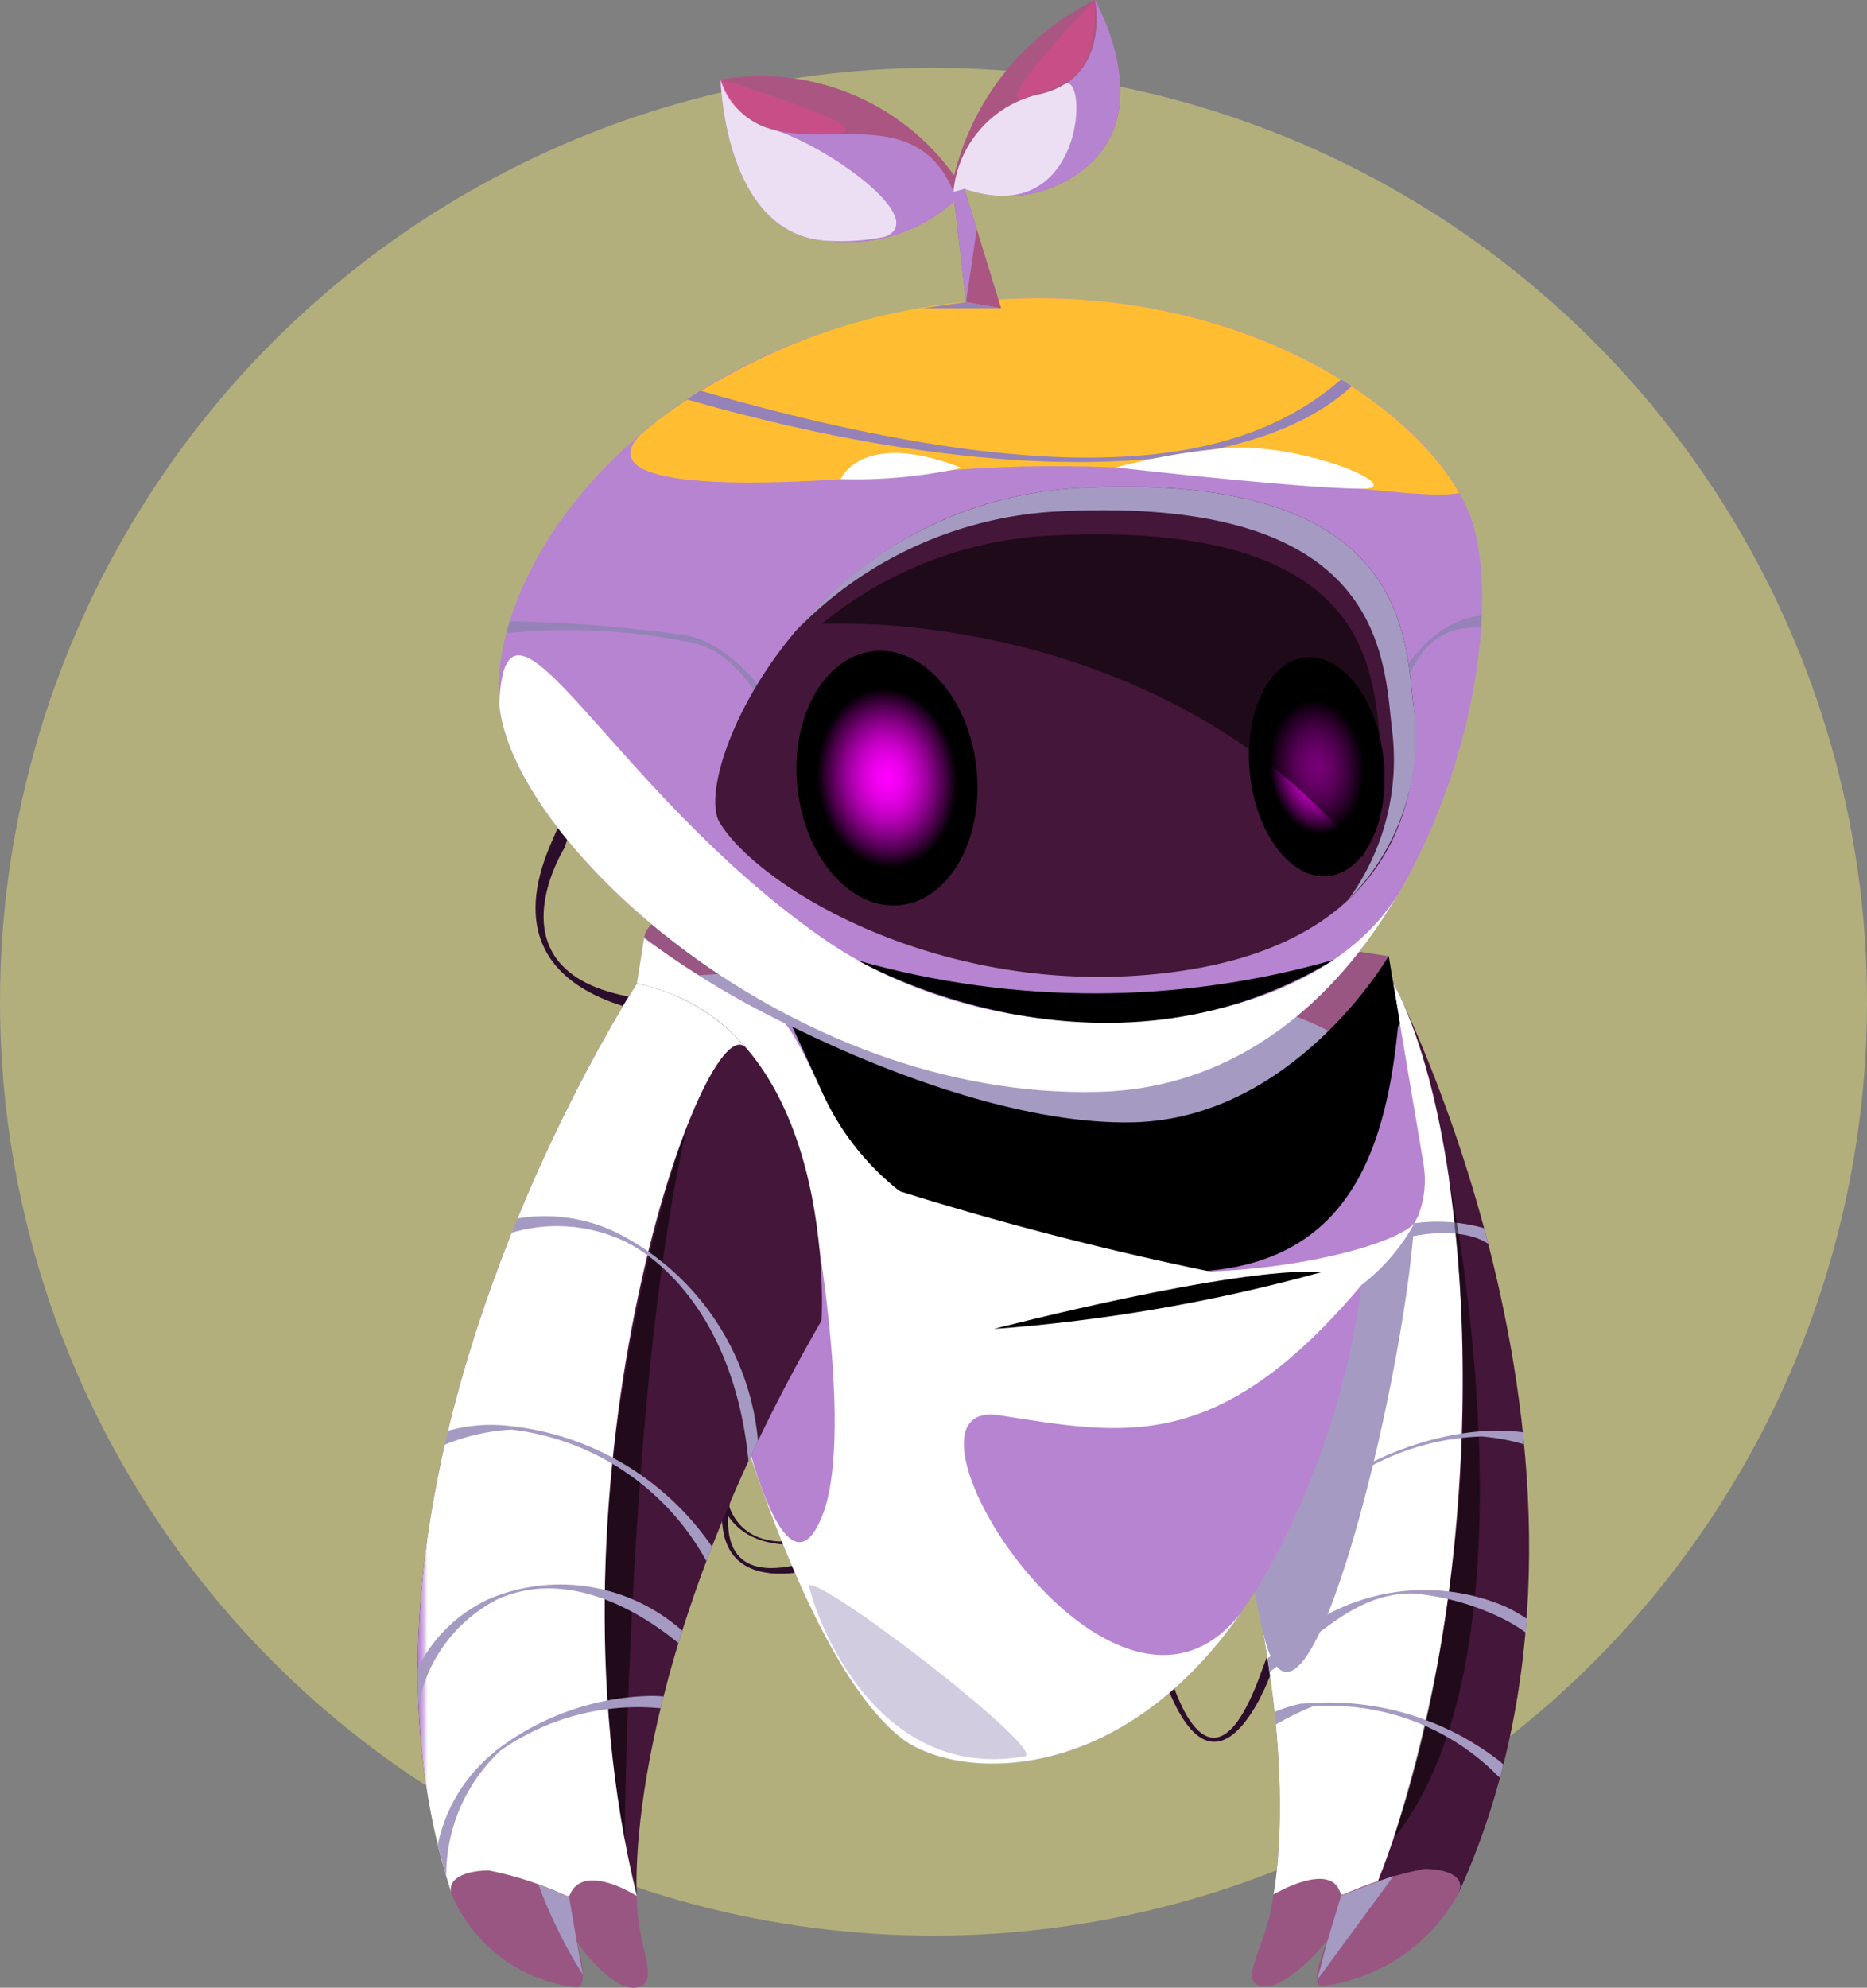 <svg xmlns="http://www.w3.org/2000/svg" xmlns:xlink="http://www.w3.org/1999/xlink" width="55" height="58.533" viewBox="0 0 55 58.533">
  <rect x="0" y="0" width="55" height="58.533" fill="#808080" stroke="none"/>
  <defs>
    <clipPath id="clip-path">
      <rect id="Rectangle_20571" data-name="Rectangle 20571" width="32.741" height="58.533" fill="none"/>
    </clipPath>
    <clipPath id="clip-path-3">
      <rect id="Rectangle_20510" data-name="Rectangle 20510" width="8.828" height="26.974" fill="none"/>
    </clipPath>
    <clipPath id="clip-path-4">
      <path id="Path_130787" data-name="Path 130787" d="M76.106,109.846s.582-8.675,6.7-9.956a4.775,4.775,0,0,1,.289.532c2.553,5.524,2.6,18.205-.813,26.442H79.361s1.358-6.668-3.255-17.018" transform="translate(-76.106 -99.89)" fill="none"/>
    </clipPath>
    <linearGradient id="linear-gradient" x1="-2.289" y1="1.102" x2="-2.259" y2="1.102" gradientUnits="objectBoundingBox">
      <stop offset="0" stop-color="#b683d1"/>
      <stop offset="0.153" stop-color="#b988d2"/>
      <stop offset="0.341" stop-color="#c197d8"/>
      <stop offset="0.546" stop-color="#d0b0e1"/>
      <stop offset="0.765" stop-color="#e5d2ee"/>
      <stop offset="0.992" stop-color="#fff"/>
      <stop offset="1" stop-color="#fff"/>
    </linearGradient>
    <clipPath id="clip-path-5">
      <rect id="Rectangle_20511" data-name="Rectangle 20511" width="8.06" height="7.495" fill="none"/>
    </clipPath>
    <clipPath id="clip-path-6">
      <rect id="Rectangle_20512" data-name="Rectangle 20512" width="5.134" height="13.279" fill="none"/>
    </clipPath>
    <clipPath id="clip-path-7">
      <rect id="Rectangle_20514" data-name="Rectangle 20514" width="2.545" height="19.485" fill="none"/>
    </clipPath>
    <clipPath id="clip-path-8">
      <path id="Path_130791" data-name="Path 130791" d="M99.648,139.636a44.124,44.124,0,0,0,1.627-19.485s2.907,13.89-1.627,19.485" transform="translate(-99.648 -120.151)" fill="none"/>
    </clipPath>
    <linearGradient id="linear-gradient-2" x1="-6.34" y1="1.226" x2="-6.276" y2="1.226" gradientUnits="objectBoundingBox">
      <stop offset="0"/>
      <stop offset="0.018" stop-color="#070708"/>
      <stop offset="0.155" stop-color="#3f3a4a"/>
      <stop offset="0.279" stop-color="#6a637d"/>
      <stop offset="0.387" stop-color="#8a81a2"/>
      <stop offset="0.474" stop-color="#9d93b9"/>
      <stop offset="0.528" stop-color="#a59ac2"/>
      <stop offset="0.582" stop-color="#998fb4"/>
      <stop offset="0.68" stop-color="#7c7391"/>
      <stop offset="0.814" stop-color="#4b4659"/>
      <stop offset="0.976" stop-color="#0a090b"/>
      <stop offset="1"/>
    </linearGradient>
    <clipPath id="clip-path-9">
      <rect id="Rectangle_20515" data-name="Rectangle 20515" width="6.742" height="2.244" fill="none"/>
    </clipPath>
    <clipPath id="clip-path-10">
      <rect id="Rectangle_20516" data-name="Rectangle 20516" width="8.042" height="4.796" fill="none"/>
    </clipPath>
    <clipPath id="clip-path-11">
      <rect id="Rectangle_20517" data-name="Rectangle 20517" width="7.635" height="2.438" fill="none"/>
    </clipPath>
    <clipPath id="clip-path-12">
      <rect id="Rectangle_20518" data-name="Rectangle 20518" width="20.055" height="5.966" fill="none"/>
    </clipPath>
    <clipPath id="clip-path-13">
      <path id="Path_130797" data-name="Path 130797" d="M22.7,30.485c-10.037.781-14.784,7.873-14.424,11.9S16.813,54.044,25.948,53.8,38.389,40.942,36.886,36.855c-1.046-2.846-6.012-6.429-12.707-6.428-.483,0-.976.019-1.476.058" transform="translate(-8.26 -30.427)" fill="none"/>
    </clipPath>
    <linearGradient id="linear-gradient-3" x1="0.048" y1="1.492" x2="0.056" y2="1.492" gradientUnits="objectBoundingBox">
      <stop offset="0" stop-color="#ffe9bd"/>
      <stop offset="0.008" stop-color="#ffe9bd"/>
      <stop offset="1" stop-color="#b684d1"/>
    </linearGradient>
    <clipPath id="clip-path-14">
      <path id="Path_130798" data-name="Path 130798" d="M19.368,102.573l2.524,2.614s2.665,11.4,6.13,14.109c1.683,1.317,7.141,1.617,10.863-5.049a23.715,23.715,0,0,0,2.7-8.294,5.884,5.884,0,0,0,1.668-2.028,2.865,2.865,0,0,0,.16-1.51l-1.032-6.136s-2.765,4.777-7.512,4.9S23.334,97.961,20.45,95.737Z" transform="translate(-19.368 -95.737)" fill="none"/>
    </clipPath>
    <linearGradient id="linear-gradient-4" x1="-0.006" y1="1.027" x2="0.002" y2="1.027" xlink:href="#linear-gradient-3"/>
    <clipPath id="clip-path-16">
      <rect id="Rectangle_20522" data-name="Rectangle 20522" width="21.353" height="12.98" fill="none"/>
    </clipPath>
    <clipPath id="clip-path-17">
      <rect id="Rectangle_20524" data-name="Rectangle 20524" width="24.422" height="5.784" fill="none"/>
    </clipPath>
    <clipPath id="clip-path-18">
      <path id="Path_130801" data-name="Path 130801" d="M30.72,35.533c-8.709.848-9.683-.112-8.7-1.094q.244-.206.5-.406c.066-.046.127-.1.188-.145a18.105,18.105,0,0,1,9.564-3.4c6.883-.536,12.215,2.767,13.858,5.681-1.6.333-8.649-1.291-15.411-.632" transform="translate(-21.709 -30.427)" fill="none"/>
    </clipPath>
    <linearGradient id="linear-gradient-5" x1="-0.311" y1="2.598" x2="-0.298" y2="2.598" gradientUnits="objectBoundingBox">
      <stop offset="0"/>
      <stop offset="0.055" stop-color="#080601"/>
      <stop offset="0.142" stop-color="#1f1706"/>
      <stop offset="0.25" stop-color="#45330d"/>
      <stop offset="0.376" stop-color="#795a17"/>
      <stop offset="0.514" stop-color="#bb8b24"/>
      <stop offset="0.641" stop-color="#ffbd32"/>
      <stop offset="1" stop-color="#ffbd32"/>
    </linearGradient>
    <clipPath id="clip-path-19">
      <rect id="Rectangle_20526" data-name="Rectangle 20526" width="17.902" height="9.308" fill="none"/>
    </clipPath>
    <clipPath id="clip-path-20">
      <path id="Path_130802" data-name="Path 130802" d="M49.031,106.9c-.991-.057-1.906-.156-2.74-.28-2.992-.564-5.81-2.008-7.156-5.007-.372-.828-.655-1.451-.873-1.917,3.151,1.554,7.02,2.89,10.055,2.813,4.748-.12,7.512-4.9,7.512-4.9l.334,1.989-.058.086c-.4,4.085-1.727,7.52-7.076,7.215" transform="translate(-38.263 -97.616)" fill="none"/>
    </clipPath>
    <linearGradient id="linear-gradient-6" x1="-0.617" y1="3.166" x2="-0.6" y2="3.166" gradientUnits="objectBoundingBox">
      <stop offset="0" stop-color="#ffbd32"/>
      <stop offset="0.038" stop-color="#eeb02e"/>
      <stop offset="0.194" stop-color="#b08222"/>
      <stop offset="0.348" stop-color="#7a5a18"/>
      <stop offset="0.497" stop-color="#4e3a0f"/>
      <stop offset="0.639" stop-color="#2c2008"/>
      <stop offset="0.774" stop-color="#130e03"/>
      <stop offset="0.898" stop-color="#050301"/>
      <stop offset="1"/>
    </linearGradient>
    <clipPath id="clip-path-21">
      <rect id="Rectangle_20527" data-name="Rectangle 20527" width="19.578" height="2.428" fill="none"/>
    </clipPath>
    <clipPath id="clip-path-22">
      <rect id="Rectangle_20528" data-name="Rectangle 20528" width="28.733" height="3.957" fill="none"/>
    </clipPath>
    <clipPath id="clip-path-23">
      <rect id="Rectangle_20529" data-name="Rectangle 20529" width="8.217" height="9.272" fill="none"/>
    </clipPath>
    <clipPath id="clip-path-24">
      <rect id="Rectangle_20530" data-name="Rectangle 20530" width="11.87" height="3.704" fill="none"/>
    </clipPath>
    <clipPath id="clip-path-25">
      <rect id="Rectangle_20531" data-name="Rectangle 20531" width="18.234" height="12.16" fill="none"/>
    </clipPath>
    <clipPath id="clip-path-26">
      <rect id="Rectangle_20533" data-name="Rectangle 20533" width="5.334" height="7.5" fill="none"/>
    </clipPath>
    <clipPath id="clip-path-27">
      <path id="Path_130811" data-name="Path 130811" d="M43.982,69.916c-.216-2.065-1.572-3.616-3.029-3.464s-2.462,1.95-2.246,4.015,1.572,3.616,3.028,3.464,2.462-1.95,2.247-4.016" transform="translate(-38.678 -66.442)" fill="none"/>
    </clipPath>
    <radialGradient id="radial-gradient" cx="0.5" cy="0.5" r="0.318" gradientUnits="objectBoundingBox">
      <stop offset="0" stop-color="#f0f"/>
      <stop offset="0.098" stop-color="#f900f9"/>
      <stop offset="0.222" stop-color="#e900e9"/>
      <stop offset="0.36" stop-color="#d000d0"/>
      <stop offset="0.508" stop-color="#ac00ac"/>
      <stop offset="0.663" stop-color="#7d007d"/>
      <stop offset="0.826" stop-color="#450045"/>
      <stop offset="0.99" stop-color="#040004"/>
      <stop offset="1"/>
    </radialGradient>
    <clipPath id="clip-path-28">
      <rect id="Rectangle_20535" data-name="Rectangle 20535" width="3.997" height="6.452" fill="none"/>
    </clipPath>
    <clipPath id="clip-path-29">
      <path id="Path_130812" data-name="Path 130812" d="M88.86,70.117c-.186-1.778-1.218-3.127-2.306-3.013s-1.819,1.647-1.633,3.425,1.218,3.127,2.306,3.013,1.819-1.647,1.633-3.425" transform="translate(-84.893 -67.097)" fill="none"/>
    </clipPath>
    <radialGradient id="radial-gradient-2" cx="0.5" cy="0.5" r="0.28" xlink:href="#radial-gradient"/>
    <clipPath id="clip-path-30">
      <rect id="Rectangle_20537" data-name="Rectangle 20537" width="16.482" height="9.527" fill="none"/>
    </clipPath>
    <clipPath id="clip-path-31">
      <path id="Path_130813" data-name="Path 130813" d="M41.288,57.166a11.549,11.549,0,0,1,6.89-2.6c9.24-.423,9.308,3.934,9.544,5.957a6.754,6.754,0,0,1-.51,3.541c-3.629-4.783-10.3-7.023-15.923-6.894" transform="translate(-41.288 -54.533)" fill="none"/>
    </clipPath>
    <linearGradient id="linear-gradient-7" x1="-0.579" y1="2.545" x2="-0.563" y2="2.545" gradientUnits="objectBoundingBox">
      <stop offset="0" stop-color="#ce6fd8"/>
      <stop offset="0.288" stop-color="#8b4a91"/>
      <stop offset="0.633" stop-color="#402243"/>
      <stop offset="0.879" stop-color="#110912"/>
      <stop offset="1"/>
    </linearGradient>
    <clipPath id="clip-path-32">
      <rect id="Rectangle_20539" data-name="Rectangle 20539" width="26.48" height="12.86" fill="none"/>
    </clipPath>
    <clipPath id="clip-path-33">
      <path id="Path_130814" data-name="Path 130814" d="M25.994,79.758C16.859,80,8.686,72.366,8.325,68.339c.189-4.447,3.185,2.455,9.508,6.881C23.436,79.143,32.2,78.2,34.8,73.939c-1.847,3.16-4.752,5.712-8.81,5.819" transform="translate(-8.325 -66.903)" fill="none"/>
    </clipPath>
    <linearGradient id="linear-gradient-8" x1="-0.019" y1="1.635" x2="-0.01" y2="1.635" gradientUnits="objectBoundingBox">
      <stop offset="0" stop-color="#b683d1"/>
      <stop offset="0.084" stop-color="#b683d1"/>
      <stop offset="0.224" stop-color="#b988d2"/>
      <stop offset="0.396" stop-color="#c197d8"/>
      <stop offset="0.584" stop-color="#d0b0e1"/>
      <stop offset="0.785" stop-color="#e5d2ee"/>
      <stop offset="0.992" stop-color="#fff"/>
      <stop offset="1" stop-color="#fff"/>
    </linearGradient>
    <clipPath id="clip-path-34">
      <rect id="Rectangle_20541" data-name="Rectangle 20541" width="23.889" height="24.316" fill="none"/>
    </clipPath>
    <clipPath id="clip-path-35">
      <path id="Path_130815" data-name="Path 130815" d="M28.022,119.3c-3.465-2.713-6.13-14.108-6.13-14.108l-2.524-2.615,1.082-6.836a26,26,0,0,0,4.132,2.509s.237.117,1.109,2.034c3.62,7.957,17.567,4.953,17.567,3.645a5.89,5.89,0,0,1-1.668,2.028c-4.236,5.026-6.987,4.417-10.676,3.842s3.281,10.714,7.106,5.832c-3.655,5.23-8.441,4.886-10,3.668" transform="translate(-19.368 -95.737)" fill="none"/>
    </clipPath>
    <linearGradient id="linear-gradient-9" x1="-0.042" y1="1.079" x2="-0.033" y2="1.079" xlink:href="#linear-gradient"/>
    <clipPath id="clip-path-36">
      <rect id="Rectangle_20543" data-name="Rectangle 20543" width="9.676" height="1.689" fill="none"/>
    </clipPath>
    <clipPath id="clip-path-37">
      <path id="Path_130816" data-name="Path 130816" d="M68.5,129.829a50.13,50.13,0,0,1-9.676,1.679s7.092-1.844,9.676-1.679" transform="translate(-58.823 -129.819)" fill="none"/>
    </clipPath>
    <linearGradient id="linear-gradient-10" x1="-3.544" y1="2.606" x2="-3.491" y2="2.606" xlink:href="#linear-gradient-6"/>
    <clipPath id="clip-path-38">
      <rect id="Rectangle_20545" data-name="Rectangle 20545" width="13.995" height="1.858" fill="none"/>
    </clipPath>
    <clipPath id="clip-path-39">
      <path id="Path_130820" data-name="Path 130820" d="M59.031,97.986a25.6,25.6,0,0,1-14,.027s7.156,4.137,14-.027" transform="translate(-45.036 -97.986)" fill="none"/>
    </clipPath>
    <linearGradient id="linear-gradient-11" x1="-0.928" y1="7.262" x2="-0.908" y2="7.262" xlink:href="#linear-gradient-6"/>
    <clipPath id="clip-path-40">
      <rect id="Rectangle_20547" data-name="Rectangle 20547" width="2.588" height="10.923" fill="none"/>
    </clipPath>
    <clipPath id="clip-path-41">
      <path id="Path_130821" data-name="Path 130821" d="M35.359,119.569c.048.2,1.51,7.58.468,10.164s-2.214-2.256-2.214-2.256Z" transform="translate(-33.613 -119.569)" fill="none"/>
    </clipPath>
    <linearGradient id="linear-gradient-12" x1="-2.978" y1="1.887" x2="-2.889" y2="1.887" gradientUnits="objectBoundingBox">
      <stop offset="0" stop-color="#fff"/>
      <stop offset="0.008" stop-color="#fff"/>
      <stop offset="0.141" stop-color="#e7d6ef"/>
      <stop offset="0.282" stop-color="#d1b2e2"/>
      <stop offset="0.415" stop-color="#c298d8"/>
      <stop offset="0.535" stop-color="#b988d3"/>
      <stop offset="0.628" stop-color="#b683d1"/>
      <stop offset="1" stop-color="#b683d1"/>
    </linearGradient>
    <clipPath id="clip-path-42">
      <rect id="Rectangle_20549" data-name="Rectangle 20549" width="2.438" height="20.983" fill="none"/>
    </clipPath>
    <clipPath id="clip-path-43">
      <path id="Path_130823" data-name="Path 130823" d="M21.5,114.961s-3.889,10.29-1.843,20.982c0,0,.112-13.664,1.843-20.982" transform="translate(-19.058 -114.961)" fill="none"/>
    </clipPath>
    <linearGradient id="linear-gradient-13" x1="-1.04" y1="1.209" x2="-0.966" y2="1.209" xlink:href="#linear-gradient-2"/>
    <clipPath id="clip-path-44">
      <rect id="Rectangle_20551" data-name="Rectangle 20551" width="9.696" height="26.87" fill="none"/>
    </clipPath>
    <clipPath id="clip-path-45">
      <path id="Path_130824" data-name="Path 130824" d="M6.455,100.407a5.687,5.687,0,0,1,3.24,1.928c-1.172-1.622-6.27,12.621-3.24,24.942H1.019c-4.087-12.32,5.436-26.869,5.436-26.869" transform="translate(0 -100.407)" fill="none"/>
    </clipPath>
    <linearGradient id="linear-gradient-14" x1="0.24" y1="1.1" x2="0.263" y2="1.1" xlink:href="#linear-gradient"/>
    <clipPath id="clip-path-46">
      <rect id="Rectangle_20552" data-name="Rectangle 20552" width="7.257" height="7.232" fill="none"/>
    </clipPath>
    <clipPath id="clip-path-47">
      <rect id="Rectangle_20553" data-name="Rectangle 20553" width="7.876" height="4.012" fill="none"/>
    </clipPath>
    <clipPath id="clip-path-48">
      <rect id="Rectangle_20554" data-name="Rectangle 20554" width="6.655" height="5.3" fill="none"/>
    </clipPath>
    <clipPath id="clip-path-49">
      <rect id="Rectangle_20555" data-name="Rectangle 20555" width="7.792" height="3.553" fill="none"/>
    </clipPath>
    <clipPath id="clip-path-50">
      <path id="Path_130830" data-name="Path 130830" d="M41.959,0a7.827,7.827,0,0,0-4.147,5.168,7,7,0,0,0-6.882-2.825s.09,4.6,3.155,4.748a4.681,4.681,0,0,0,3.731-1.169L38.16,8.9l1.035.178L38.113,5.559a3.622,3.622,0,0,0,3.846-.882C43.642,2.915,41.959,0,41.959,0Z" transform="translate(-30.931)" fill="none"/>
    </clipPath>
    <linearGradient id="linear-gradient-15" x1="-0.702" y1="6.452" x2="-0.679" y2="6.452" gradientUnits="objectBoundingBox">
      <stop offset="0" stop-color="#995682"/>
      <stop offset="0.18" stop-color="#995682"/>
      <stop offset="0.429" stop-color="#a55682"/>
      <stop offset="0.662" stop-color="#ab5682"/>
      <stop offset="1" stop-color="#ab5682"/>
    </linearGradient>
    <clipPath id="clip-path-52">
      <rect id="Rectangle_20559" data-name="Rectangle 20559" width="11.776" height="8.897" fill="none"/>
    </clipPath>
    <clipPath id="clip-path-53">
      <path id="Path_130831" data-name="Path 130831" d="M34.087,7.092c-3.065-.15-3.155-4.748-3.155-4.748,1.224,3.306,5.458-.12,6.861,3.306a3.25,3.25,0,0,1,2.446-2.855C42.463,2.374,41.96,0,41.96,0s1.683,2.915,0,4.678a3.622,3.622,0,0,1-3.846.882l.365,1.187L38.161,8.9l-.343-2.974a4.681,4.681,0,0,1-3.731,1.169" transform="translate(-30.932)" fill="none"/>
    </clipPath>
    <linearGradient id="linear-gradient-16" x1="-0.702" y1="6.582" x2="-0.679" y2="6.582" gradientUnits="objectBoundingBox">
      <stop offset="0" stop-color="#fff"/>
      <stop offset="0.18" stop-color="#fff"/>
      <stop offset="0.348" stop-color="#e5d2ee"/>
      <stop offset="0.51" stop-color="#d0b0e1"/>
      <stop offset="0.663" stop-color="#c197d8"/>
      <stop offset="0.802" stop-color="#b988d2"/>
      <stop offset="0.916" stop-color="#b683d1"/>
      <stop offset="1" stop-color="#b683d1"/>
    </linearGradient>
    <clipPath id="clip-path-54">
      <rect id="Rectangle_20561" data-name="Rectangle 20561" width="5.173" height="4.757" fill="none"/>
    </clipPath>
    <clipPath id="clip-path-55">
      <path id="Path_130832" data-name="Path 130832" d="M34.087,12.873c-3.065-.15-3.155-4.748-3.155-4.748a2.164,2.164,0,0,0,1.6,1.488c1.542.474,4.606,2.641,3.231,3.142a6.559,6.559,0,0,1-1.672.118" transform="translate(-30.932 -8.125)" fill="none"/>
    </clipPath>
    <linearGradient id="linear-gradient-17" x1="-1.439" y1="11.756" x2="-1.392" y2="11.756" xlink:href="#linear-gradient-8"/>
    <clipPath id="clip-path-56">
      <rect id="Rectangle_20563" data-name="Rectangle 20563" width="3.622" height="3.31" fill="none"/>
    </clipPath>
    <clipPath id="clip-path-57">
      <path id="Path_130833" data-name="Path 130833" d="M57.163,8.855A2.378,2.378,0,0,0,58,8.536c.631-.309.6,3.48-2.044,3.285l-.028,0c-.064-.005-.13-.015-.2-.025l-.106-.017a3.962,3.962,0,0,1-.586-.156l-.321.09a3.25,3.25,0,0,1,2.446-2.855" transform="translate(-54.717 -8.518)" fill="none"/>
    </clipPath>
    <linearGradient id="linear-gradient-18" x1="-4.033" y1="14.88" x2="-3.959" y2="14.88" xlink:href="#linear-gradient-8"/>
    <clipPath id="clip-path-58">
      <rect id="Rectangle_20564" data-name="Rectangle 20564" width="3.685" height="1.623" fill="none"/>
    </clipPath>
    <clipPath id="clip-path-59">
      <rect id="Rectangle_20565" data-name="Rectangle 20565" width="2.3" height="2.909" fill="none"/>
    </clipPath>
    <clipPath id="clip-path-60">
      <rect id="Rectangle_20566" data-name="Rectangle 20566" width="2.313" height="0.178" fill="none"/>
    </clipPath>
    <clipPath id="clip-path-61">
      <rect id="Rectangle_20567" data-name="Rectangle 20567" width="1.311" height="2.662" fill="none"/>
    </clipPath>
    <clipPath id="clip-path-62">
      <rect id="Rectangle_20568" data-name="Rectangle 20568" width="2.25" height="3.061" fill="none"/>
    </clipPath>
    <clipPath id="clip-path-63">
      <rect id="Rectangle_20569" data-name="Rectangle 20569" width="6.399" height="5.131" fill="none"/>
    </clipPath>
  </defs>
  <g id="Group_56444" data-name="Group 56444" transform="translate(-917 -18201)">
    <circle id="Ellipse_2408" data-name="Ellipse 2408" cx="27.5" cy="27.5" r="27.5" transform="translate(917 18203)" fill="#fff579" opacity="0.4"/>
    <g id="Group_56442" data-name="Group 56442" transform="translate(929.306 18201)">
      <g id="Group_56441" data-name="Group 56441" clip-path="url(#clip-path)">
        <g id="Group_56307" data-name="Group 56307">
          <g id="Group_56306" data-name="Group 56306" clip-path="url(#clip-path)">
            <path id="Path_130782" data-name="Path 130782" d="M16.875,85.807s-6.58-.03-4.4-5.124.411.1.411.1-2.848,4.523,3.7,4.529.286.495.286.495" transform="translate(-8.562 -55.817)" fill="#2c0d2b"/>
            <path id="Path_130783" data-name="Path 130783" d="M77.776,166.369s-1.569,4.255-3.1.084.138-.213.138-.213,1.142,4.3,2.694.047.266.082.266.082" transform="translate(-52.678 -116.993)" fill="#2c0d2b"/>
            <path id="Path_130784" data-name="Path 130784" d="M33.841,151.308s-3.039,1.05-3.662-1.234.221-.028.221-.028.134,2.175,3.151,1.12.29.142.29.142" transform="translate(-21.31 -106.058)" fill="#2c0d2b"/>
            <path id="Path_130785" data-name="Path 130785" d="M34.436,150.039s-3.978,1.543-3.283-2.193.26-.034.26-.034-1.167,3.534,2.789,1.983.233.245.233.245" transform="translate(-22.109 -104.012)" fill="#2c0d2b"/>
            <path id="Path_130786" data-name="Path 130786" d="M82.828,99.868s7.645,14.609,1.968,26.98H79.361s1.358-6.668-3.255-17.018c0,0,.583-8.7,6.722-9.962" transform="translate(-54.153 -71.061)" fill="#441639"/>
            <g id="Group_56282" data-name="Group 56282" transform="translate(21.953 28.813)" style="mix-blend-mode: multiply;isolation: isolate">
              <g id="Group_56281" data-name="Group 56281">
                <g id="Group_56280" data-name="Group 56280" clip-path="url(#clip-path-3)">
                  <g id="Group_56279" data-name="Group 56279" transform="translate(0 0)">
                    <g id="Group_56278" data-name="Group 56278" clip-path="url(#clip-path-4)">
                      <rect id="Rectangle_20509" data-name="Rectangle 20509" width="9.59" height="26.974" fill="url(#linear-gradient)"/>
                    </g>
                  </g>
                </g>
              </g>
            </g>
            <path id="Path_130788" data-name="Path 130788" d="M91.275,191.543a5.332,5.332,0,0,1-4.013,2.7c-.4-.045.173-1.349.173-1.349s-1.207,1.49-1.944,1.352.19-1.225.348-2.7c0,0,1.771-1.056,1.991.03a11.272,11.272,0,0,1,2.46-.785c.631,0,1.271.215.985.754" transform="translate(-60.632 -135.756)" fill="#995682"/>
            <g id="Group_56285" data-name="Group 56285" transform="translate(23.476 35.956)" style="mix-blend-mode: multiply;isolation: isolate">
              <g id="Group_56284" data-name="Group 56284">
                <g id="Group_56283" data-name="Group 56283" clip-path="url(#clip-path-5)">
                  <path id="Path_130789" data-name="Path 130789" d="M89.408,125.3c-.677-.442-2.28-.444-3.917.421-1.331.7-3.525,2.458-3.84,6.429-.083-.262-.172-.529-.263-.8a7.655,7.655,0,0,1,3.938-5.942,5.054,5.054,0,0,1,4-.546c.042.154.083.31.123.468-.013-.01-.027-.022-.04-.03" transform="translate(-81.388 -124.651)" fill="#a59ac2"/>
                </g>
              </g>
            </g>
            <g id="Group_56288" data-name="Group 56288" transform="translate(24.216 35.956)" style="mix-blend-mode: multiply;isolation: isolate">
              <g id="Group_56287" data-name="Group 56287">
                <g id="Group_56286" data-name="Group 56286" clip-path="url(#clip-path-6)">
                  <path id="Path_130790" data-name="Path 130790" d="M89.085,124.73c-.273,4.592-3.3,17.124-4.459,11.985s-.471-7.032-.471-7.032l3.227-5.032Z" transform="translate(-83.951 -124.651)" fill="#a59ac2"/>
                </g>
              </g>
            </g>
            <g id="Group_56293" data-name="Group 56293" transform="translate(28.743 34.658)" opacity="0.52" style="mix-blend-mode: color-dodge;isolation: isolate">
              <g id="Group_56292" data-name="Group 56292">
                <g id="Group_56291" data-name="Group 56291" clip-path="url(#clip-path-7)">
                  <g id="Group_56290" data-name="Group 56290" transform="translate(0 0)">
                    <g id="Group_56289" data-name="Group 56289" clip-path="url(#clip-path-8)">
                      <rect id="Rectangle_20513" data-name="Rectangle 20513" width="4.534" height="19.485" transform="translate(0)" fill="url(#linear-gradient-2)"/>
                    </g>
                  </g>
                </g>
              </g>
            </g>
            <g id="Group_56296" data-name="Group 56296" transform="translate(25.24 50.106)" style="mix-blend-mode: multiply;isolation: isolate">
              <g id="Group_56295" data-name="Group 56295">
                <g id="Group_56294" data-name="Group 56294" clip-path="url(#clip-path-9)">
                  <path id="Path_130792" data-name="Path 130792" d="M88.294,173.776a8.227,8.227,0,0,1,5.867,1.711c.029.025.054.052.082.077-.033.13-.065.259-.1.389a2.475,2.475,0,0,1-.21-.2,6.976,6.976,0,0,0-5.305-1.9,8.738,8.738,0,0,0-1.09.534c-.011-.122-.023-.245-.037-.37a4.456,4.456,0,0,1,.793-.249" transform="translate(-87.501 -173.709)" fill="#a59ac2"/>
                </g>
              </g>
            </g>
            <g id="Group_56299" data-name="Group 56299" transform="translate(24.549 42.126)" style="mix-blend-mode: multiply;isolation: isolate">
              <g id="Group_56298" data-name="Group 56298">
                <g id="Group_56297" data-name="Group 56297" clip-path="url(#clip-path-10)">
                  <path id="Path_130793" data-name="Path 130793" d="M91.933,146.216a7.433,7.433,0,0,0-6.4,4.025q-.156.305-.309.6c-.038-.177-.078-.355-.12-.536l.115-.222c1.084-2.122,4.094-3.892,6.852-4.031a5.816,5.816,0,0,1,1.039.04c.013.119.025.238.036.357a6.221,6.221,0,0,0-1.215-.23" transform="translate(-85.105 -146.042)" fill="#a59ac2"/>
                </g>
              </g>
            </g>
            <g id="Group_56302" data-name="Group 56302" transform="translate(25.03 46.8)" style="mix-blend-mode: multiply;isolation: isolate">
              <g id="Group_56301" data-name="Group 56301">
                <g id="Group_56300" data-name="Group 56300" clip-path="url(#clip-path-11)">
                  <path id="Path_130794" data-name="Path 130794" d="M93.637,163.078a7.441,7.441,0,0,0-2.59-.709c-1.338,0-2.263.753-3.508,1.759-.259.209-.492.394-.7.558-.019-.132-.04-.265-.061-.4.166-.13.346-.272.543-.432a6.059,6.059,0,0,1,6.472-1.094,5.043,5.043,0,0,1,.62.354c-.01.135-.02.27-.032.406a4.654,4.654,0,0,0-.74-.44" transform="translate(-86.774 -162.247)" fill="#a59ac2"/>
                </g>
              </g>
            </g>
            <path id="Path_130795" data-name="Path 130795" d="M23.118,92.855c.421-2.915,21.936.542,21.936.542l-.721,5.858L26,98.046Z" transform="translate(-16.45 -65.239)" fill="#995682"/>
            <g id="Group_56305" data-name="Group 56305" transform="translate(7.592 28.524)" style="mix-blend-mode: multiply;isolation: isolate">
              <g id="Group_56304" data-name="Group 56304">
                <g id="Group_56303" data-name="Group 56303" clip-path="url(#clip-path-12)">
                  <path id="Path_130796" data-name="Path 130796" d="M46.374,101.253c-4.279-3.425-20.055-2.124-20.055-2.124l3.318,4.13,14.614,1.594Z" transform="translate(-26.319 -98.886)" fill="#a59ac2"/>
                </g>
              </g>
            </g>
          </g>
        </g>
        <g id="Group_56309" data-name="Group 56309" transform="translate(2.383 8.777)">
          <g id="Group_56308" data-name="Group 56308" clip-path="url(#clip-path-13)">
            <rect id="Rectangle_20520" data-name="Rectangle 20520" width="38.245" height="38.245" transform="translate(-12.15 11.808) rotate(-45)" fill="url(#linear-gradient-3)"/>
          </g>
        </g>
        <g id="Group_56311" data-name="Group 56311" transform="translate(5.587 27.615)">
          <g id="Group_56310" data-name="Group 56310" clip-path="url(#clip-path-14)">
            <rect id="Rectangle_20521" data-name="Rectangle 20521" width="34.865" height="34.865" transform="translate(-12.588 12.588) rotate(-45)" fill="url(#linear-gradient-4)"/>
          </g>
        </g>
        <g id="Group_56403" data-name="Group 56403">
          <g id="Group_56402" data-name="Group 56402" clip-path="url(#clip-path)">
            <path id="Path_130799" data-name="Path 130799" d="M26.92,111.441c3.879,1.206,1.963-9.491-4.54-11.034Z" transform="translate(-15.924 -71.445)" fill="#995682"/>
            <g id="Group_56314" data-name="Group 56314" transform="translate(6.455 28.962)" style="mix-blend-mode: multiply;isolation: isolate">
              <g id="Group_56313" data-name="Group 56313">
                <g id="Group_56312" data-name="Group 56312" clip-path="url(#clip-path-16)">
                  <path id="Path_130800" data-name="Path 130800" d="M22.379,100.407s5.43.541,7.4,10.58a1.753,1.753,0,0,0,1.457,1.4,16.7,16.7,0,0,0,12.494-3.112,21.221,21.221,0,0,1-6.356,3.906c-3.125.992-11.419-1.965-11.419-1.965Z" transform="translate(-22.379 -100.407)" fill="#b69cd1"/>
                </g>
              </g>
            </g>
            <g id="Group_56319" data-name="Group 56319" transform="translate(6.262 8.777)" style="mix-blend-mode: screen;isolation: isolate">
              <g id="Group_56318" data-name="Group 56318">
                <g id="Group_56317" data-name="Group 56317" clip-path="url(#clip-path-17)">
                  <g id="Group_56316" data-name="Group 56316" transform="translate(0 0)">
                    <g id="Group_56315" data-name="Group 56315" clip-path="url(#clip-path-18)">
                      <rect id="Rectangle_20523" data-name="Rectangle 20523" width="22.375" height="22.375" transform="translate(-3.947 2.797) rotate(-45)" fill="url(#linear-gradient-5)"/>
                    </g>
                  </g>
                </g>
              </g>
            </g>
            <g id="Group_56324" data-name="Group 56324" transform="translate(11.037 28.157)" style="mix-blend-mode: screen;isolation: isolate">
              <g id="Group_56323" data-name="Group 56323">
                <g id="Group_56322" data-name="Group 56322" clip-path="url(#clip-path-19)">
                  <g id="Group_56321" data-name="Group 56321" transform="translate(0 0)">
                    <g id="Group_56320" data-name="Group 56320" clip-path="url(#clip-path-20)">
                      <rect id="Rectangle_20525" data-name="Rectangle 20525" width="17.902" height="9.594" transform="translate(0 0)" fill="url(#linear-gradient-6)"/>
                    </g>
                  </g>
                </g>
              </g>
            </g>
            <g id="Group_56327" data-name="Group 56327" transform="translate(7.935 11.178)" style="mix-blend-mode: multiply;isolation: isolate">
              <g id="Group_56326" data-name="Group 56326">
                <g id="Group_56325" data-name="Group 56325" clip-path="url(#clip-path-21)">
                  <path id="Path_130803" data-name="Path 130803" d="M27.9,39.081c-.134.084-.262.17-.391.256,9.039,2.59,16.521,2.439,19.578-.389-.1-.066-.2-.132-.311-.2-2.57,2.225-7.26,3.667-18.877.33" transform="translate(-27.509 -38.751)" fill="#9582b7"/>
                </g>
              </g>
            </g>
            <g id="Group_56330" data-name="Group 56330" transform="translate(2.611 18.13)" style="mix-blend-mode: multiply;isolation: isolate">
              <g id="Group_56329" data-name="Group 56329">
                <g id="Group_56328" data-name="Group 56328" clip-path="url(#clip-path-22)">
                  <path id="Path_130804" data-name="Path 130804" d="M35.169,65.024,17.481,66.44c-.267-.523-1.46-2.682-3.137-3.007a42.3,42.3,0,0,0-5.191-.413c-.036.118-.072.235-.1.351a17.954,17.954,0,0,1,5.492.285c1.693.329,2.661,3.02,2.673,3.046l.052.11,18.138-1.452.042-.1c.039-.092.369-2.206,2.316-2.047.008-.121.016-.241.02-.359-1.528.135-2.411,1.749-2.615,2.17" transform="translate(-9.051 -62.854)" fill="#9582b7"/>
                </g>
              </g>
            </g>
            <g id="Group_56333" data-name="Group 56333" transform="translate(9.715 42.627)" style="mix-blend-mode: multiply;isolation: isolate">
              <g id="Group_56332" data-name="Group 56332">
                <g id="Group_56331" data-name="Group 56331" clip-path="url(#clip-path-23)">
                  <path id="Path_130805" data-name="Path 130805" d="M38.418,148.407a19.7,19.7,0,0,0-4.737-.629c.04.12.081.241.122.362a11.274,11.274,0,0,1,4.711.433c1.316.488,2.809,5.544,3.031,8.478.116-.011.233-.026.352-.043-.461-2.166-1.841-7.992-3.479-8.6" transform="translate(-33.681 -147.778)" fill="#9582b7"/>
                </g>
              </g>
            </g>
            <g id="Group_56336" data-name="Group 56336" transform="translate(15.273 37.283)" style="mix-blend-mode: multiply;isolation: isolate">
              <g id="Group_56335" data-name="Group 56335">
                <g id="Group_56334" data-name="Group 56334" clip-path="url(#clip-path-24)">
                  <path id="Path_130806" data-name="Path 130806" d="M53.3,132.958c.116-.607.55-1.653.967-1.758,4.616-1.165,9.451-2.069,10.052-1.773a.976.976,0,0,1,.155,1.074c.115-.074.229-.15.344-.228a1.277,1.277,0,0,0-.413-.941c-.662-.515-9.942,1.646-10.475,1.836-.589.21-.86,1.077-.982,1.736.014,0,.027.007.041.01.1.015.2.029.31.044" transform="translate(-52.949 -129.254)" fill="#9582b7"/>
                </g>
              </g>
            </g>
            <path id="Path_130807" data-name="Path 130807" d="M30.511,59.577c-.855-1.411,2.554-9.465,10.7-9.856,9.426-.452,9.5,4.207,9.736,6.371s-.12,6.882-6.851,7.859-12.381-2.39-13.583-4.373" transform="translate(-21.619 -35.357)" fill="#441639"/>
            <path id="Path_130808" data-name="Path 130808" d="M45.056,76.7c1.623.038,1.33-3.673-.18-3.764s-1.758,3.719.18,3.764" transform="translate(-31.075 -51.894)" fill="#fff"/>
            <path id="Path_130809" data-name="Path 130809" d="M89.561,74.723c1.262.038,1.034-3.674-.14-3.764s-1.367,3.719.14,3.764" transform="translate(-62.961 -50.49)" fill="#fff"/>
            <g id="Group_56339" data-name="Group 56339" transform="translate(11.142 14.333)" style="mix-blend-mode: multiply;isolation: isolate">
              <g id="Group_56338" data-name="Group 56338">
                <g id="Group_56337" data-name="Group 56337" clip-path="url(#clip-path-25)">
                  <path id="Path_130810" data-name="Path 130810" d="M56.18,56.782c-.24-2.164-.31-6.823-9.736-6.37a11.545,11.545,0,0,0-7.816,3.519,11.625,11.625,0,0,1,8.448-4.21c9.426-.452,9.5,4.207,9.736,6.37A6.769,6.769,0,0,1,54.9,61.85a7.017,7.017,0,0,0,1.28-5.068" transform="translate(-38.628 -49.689)" fill="#a59ac2"/>
                </g>
              </g>
            </g>
            <g id="Group_56344" data-name="Group 56344" transform="translate(11.157 19.165)" style="mix-blend-mode: color-dodge;isolation: isolate">
              <g id="Group_56343" data-name="Group 56343">
                <g id="Group_56342" data-name="Group 56342" clip-path="url(#clip-path-26)">
                  <g id="Group_56341" data-name="Group 56341" transform="translate(0 0)">
                    <g id="Group_56340" data-name="Group 56340" clip-path="url(#clip-path-27)">
                      <rect id="Rectangle_20532" data-name="Rectangle 20532" width="6.486" height="8.335" transform="translate(-0.992 -0.058) rotate(-5.968)" fill="url(#radial-gradient)"/>
                    </g>
                  </g>
                </g>
              </g>
            </g>
            <g id="Group_56349" data-name="Group 56349" transform="translate(24.487 19.354)" style="mix-blend-mode: color-dodge;isolation: isolate">
              <g id="Group_56348" data-name="Group 56348">
                <g id="Group_56347" data-name="Group 56347" clip-path="url(#clip-path-28)">
                  <g id="Group_56346" data-name="Group 56346" transform="translate(0 0)">
                    <g id="Group_56345" data-name="Group 56345" clip-path="url(#clip-path-29)">
                      <rect id="Rectangle_20534" data-name="Rectangle 20534" width="4.981" height="7.078" transform="translate(-0.847 -0.035) rotate(-5.968)" fill="url(#radial-gradient-2)"/>
                    </g>
                  </g>
                </g>
              </g>
            </g>
            <g id="Group_56354" data-name="Group 56354" transform="translate(11.91 15.73)" opacity="0.54" style="mix-blend-mode: screen;isolation: isolate">
              <g id="Group_56353" data-name="Group 56353">
                <g id="Group_56352" data-name="Group 56352" clip-path="url(#clip-path-30)">
                  <g id="Group_56351" data-name="Group 56351" transform="translate(0 0)">
                    <g id="Group_56350" data-name="Group 56350" clip-path="url(#clip-path-31)">
                      <rect id="Rectangle_20536" data-name="Rectangle 20536" width="18.708" height="18.708" transform="translate(-4.96 4.566) rotate(-45)" fill="url(#linear-gradient-7)"/>
                    </g>
                  </g>
                </g>
              </g>
            </g>
            <g id="Group_56359" data-name="Group 56359" transform="translate(2.401 19.298)" style="mix-blend-mode: multiply;isolation: isolate">
              <g id="Group_56358" data-name="Group 56358">
                <g id="Group_56357" data-name="Group 56357" clip-path="url(#clip-path-32)">
                  <g id="Group_56356" data-name="Group 56356" transform="translate(0 0)">
                    <g id="Group_56355" data-name="Group 56355" clip-path="url(#clip-path-33)">
                      <rect id="Rectangle_20538" data-name="Rectangle 20538" width="30.113" height="30.113" transform="translate(-8.053 5.042) rotate(-45)" fill="url(#linear-gradient-8)"/>
                    </g>
                  </g>
                </g>
              </g>
            </g>
            <g id="Group_56364" data-name="Group 56364" transform="translate(5.587 27.615)" style="mix-blend-mode: multiply;isolation: isolate">
              <g id="Group_56363" data-name="Group 56363">
                <g id="Group_56362" data-name="Group 56362" clip-path="url(#clip-path-34)">
                  <g id="Group_56361" data-name="Group 56361" transform="translate(0 0)">
                    <g id="Group_56360" data-name="Group 56360" clip-path="url(#clip-path-35)">
                      <rect id="Rectangle_20540" data-name="Rectangle 20540" width="32.329" height="31.66" transform="translate(-8.85 21.474) rotate(-67.601)" fill="url(#linear-gradient-9)"/>
                    </g>
                  </g>
                </g>
              </g>
            </g>
            <g id="Group_56369" data-name="Group 56369" transform="translate(16.968 37.446)" style="mix-blend-mode: screen;isolation: isolate">
              <g id="Group_56368" data-name="Group 56368">
                <g id="Group_56367" data-name="Group 56367" clip-path="url(#clip-path-36)">
                  <g id="Group_56366" data-name="Group 56366" transform="translate(0 0)">
                    <g id="Group_56365" data-name="Group 56365" clip-path="url(#clip-path-37)">
                      <rect id="Rectangle_20542" data-name="Rectangle 20542" width="5.392" height="9.648" transform="translate(-0.65 1.421) rotate(-67.601)" fill="url(#linear-gradient-10)"/>
                    </g>
                  </g>
                </g>
              </g>
            </g>
            <path id="Path_130817" data-name="Path 130817" d="M78.559,46.9c1.469,0-1.966-1.486-4.3-1.165a18.869,18.869,0,0,0-2.938.537s5.433.623,7.235.628" transform="translate(-50.751 -32.508)" fill="#fff"/>
            <path id="Path_130818" data-name="Path 130818" d="M46.759,46.7a14.584,14.584,0,0,1-3.56.33s.608-1.481,3.56-.33" transform="translate(-30.738 -32.921)" fill="#fff"/>
            <path id="Path_130819" data-name="Path 130819" d="M58.3,123.952s-5.5.679-9.191-2.378a93.7,93.7,0,0,0,9.191,2.378" transform="translate(-34.946 -86.506)" fill="#fff"/>
            <g id="Group_56374" data-name="Group 56374" transform="translate(12.991 28.264)" style="mix-blend-mode: screen;isolation: isolate">
              <g id="Group_56373" data-name="Group 56373">
                <g id="Group_56372" data-name="Group 56372" clip-path="url(#clip-path-38)">
                  <g id="Group_56371" data-name="Group 56371" transform="translate(0 0)">
                    <g id="Group_56370" data-name="Group 56370" clip-path="url(#clip-path-39)">
                      <rect id="Rectangle_20544" data-name="Rectangle 20544" width="13.995" height="4.165" transform="translate(0 0)" fill="url(#linear-gradient-11)"/>
                    </g>
                  </g>
                </g>
              </g>
            </g>
            <g id="Group_56379" data-name="Group 56379" transform="translate(9.696 34.49)" style="mix-blend-mode: multiply;isolation: isolate">
              <g id="Group_56378" data-name="Group 56378">
                <g id="Group_56377" data-name="Group 56377" clip-path="url(#clip-path-40)">
                  <g id="Group_56376" data-name="Group 56376" transform="translate(0 0)">
                    <g id="Group_56375" data-name="Group 56375" clip-path="url(#clip-path-41)">
                      <rect id="Rectangle_20546" data-name="Rectangle 20546" width="3.256" height="12.748" transform="translate(0 0)" fill="url(#linear-gradient-12)"/>
                    </g>
                  </g>
                </g>
              </g>
            </g>
            <path id="Path_130822" data-name="Path 130822" d="M6.455,100.407s-9.523,14.549-5.436,26.869H6.455s-.5-6.641,5.442-16.948c0,0,.536-8.665-5.442-9.922" transform="translate(0 -71.445)" fill="#441639"/>
            <g id="Group_56384" data-name="Group 56384" transform="translate(5.497 33.16)" opacity="0.52" style="mix-blend-mode: color-dodge;isolation: isolate">
              <g id="Group_56383" data-name="Group 56383">
                <g id="Group_56382" data-name="Group 56382" clip-path="url(#clip-path-42)">
                  <g id="Group_56381" data-name="Group 56381" transform="translate(0 0)">
                    <g id="Group_56380" data-name="Group 56380" clip-path="url(#clip-path-43)">
                      <rect id="Rectangle_20548" data-name="Rectangle 20548" width="3.889" height="20.982" transform="translate(-1.451)" fill="url(#linear-gradient-13)"/>
                    </g>
                  </g>
                </g>
              </g>
            </g>
            <g id="Group_56389" data-name="Group 56389" transform="translate(0 28.962)" style="mix-blend-mode: multiply;isolation: isolate">
              <g id="Group_56388" data-name="Group 56388">
                <g id="Group_56387" data-name="Group 56387" clip-path="url(#clip-path-44)">
                  <g id="Group_56386" data-name="Group 56386" transform="translate(0 0)">
                    <g id="Group_56385" data-name="Group 56385" clip-path="url(#clip-path-45)">
                      <rect id="Rectangle_20550" data-name="Rectangle 20550" width="12.763" height="26.869" transform="translate(-3.068)" fill="url(#linear-gradient-14)"/>
                    </g>
                  </g>
                </g>
              </g>
            </g>
            <path id="Path_130825" data-name="Path 130825" d="M3.43,191.705a4.541,4.541,0,0,0,3.666,2.69c.406-.045,0-1.343,0-1.343s1.016,1.484,1.77,1.346-.033-1.22,0-2.692c0,0-1.635-1.052-2,.03a10.075,10.075,0,0,0-2.359-.781c-.631,0-1.3.214-1.082.751" transform="translate(-2.41 -135.873)" fill="#995682"/>
            <g id="Group_56392" data-name="Group 56392" transform="translate(2.768 35.798)" style="mix-blend-mode: multiply;isolation: isolate">
              <g id="Group_56391" data-name="Group 56391">
                <g id="Group_56390" data-name="Group 56390" clip-path="url(#clip-path-46)">
                  <path id="Path_130826" data-name="Path 130826" d="M13.023,124.906a4.679,4.679,0,0,0-3.426-.3c.057-.141.113-.281.17-.419a4.844,4.844,0,0,1,3.17.547,7.652,7.652,0,0,1,3.917,6.006c-.1.2-.189.4-.28.6-.4-4.1-2.5-5.893-3.551-6.429" transform="translate(-9.597 -124.103)" fill="#a59ac2"/>
                </g>
              </g>
            </g>
            <g id="Group_56395" data-name="Group 56395" transform="translate(0.795 41.961)" style="mix-blend-mode: multiply;isolation: isolate">
              <g id="Group_56394" data-name="Group 56394">
                <g id="Group_56393" data-name="Group 56393" clip-path="url(#clip-path-47)">
                  <path id="Path_130827" data-name="Path 130827" d="M4.406,145.478a8.28,8.28,0,0,1,6.224,3.58c-.056.142-.112.286-.165.425a7.55,7.55,0,0,0-5.737-3.874,6.024,6.024,0,0,0-1.974.446c.031-.138.064-.275.1-.412a4.711,4.711,0,0,1,1.554-.165" transform="translate(-2.755 -145.471)" fill="#a59ac2"/>
                </g>
              </g>
            </g>
            <g id="Group_56398" data-name="Group 56398" transform="translate(0.587 49.941)" style="mix-blend-mode: multiply;isolation: isolate">
              <g id="Group_56397" data-name="Group 56397">
                <g id="Group_56396" data-name="Group 56396" clip-path="url(#clip-path-48)">
                  <path id="Path_130828" data-name="Path 130828" d="M3.713,174.78a7.735,7.735,0,0,1,4.618-1.643c.128,0,.247.006.36.016-.03.118-.058.233-.085.348a7.045,7.045,0,0,0-4.718,1.246,5.018,5.018,0,0,0-1.6,3.691c-.091-.308-.172-.618-.247-.929a4.748,4.748,0,0,1,1.677-2.728" transform="translate(-2.036 -173.137)" fill="#a59ac2"/>
                </g>
              </g>
            </g>
            <g id="Group_56401" data-name="Group 56401" transform="translate(0.002 46.641)" style="mix-blend-mode: multiply;isolation: isolate">
              <g id="Group_56400" data-name="Group 56400">
                <g id="Group_56399" data-name="Group 56399" clip-path="url(#clip-path-49)">
                  <path id="Path_130829" data-name="Path 130829" d="M2.14,162.124a5.417,5.417,0,0,1,5.658.954c-.039.123-.075.243-.112.364-1.71-1.394-3.664-2.058-5.349-1.284a4.429,4.429,0,0,0-2.31,3.092Q0,164.713.006,164.179a4.394,4.394,0,0,1,2.134-2.055" transform="translate(-0.006 -161.696)" fill="#a59ac2"/>
                </g>
              </g>
            </g>
          </g>
        </g>
        <g id="Group_56405" data-name="Group 56405" transform="translate(8.922)">
          <g id="Group_56404" data-name="Group 56404" clip-path="url(#clip-path-50)">
            <rect id="Rectangle_20557" data-name="Rectangle 20557" width="12.711" height="9.075" transform="translate(0)" fill="url(#linear-gradient-15)"/>
          </g>
        </g>
        <g id="Group_56440" data-name="Group 56440">
          <g id="Group_56439" data-name="Group 56439" clip-path="url(#clip-path)">
            <g id="Group_56410" data-name="Group 56410" transform="translate(8.922)" style="mix-blend-mode: multiply;isolation: isolate">
              <g id="Group_56409" data-name="Group 56409">
                <g id="Group_56408" data-name="Group 56408" clip-path="url(#clip-path-52)">
                  <g id="Group_56407" data-name="Group 56407" transform="translate(0)">
                    <g id="Group_56406" data-name="Group 56406" clip-path="url(#clip-path-53)">
                      <rect id="Rectangle_20558" data-name="Rectangle 20558" width="12.711" height="8.897" transform="translate(0)" fill="url(#linear-gradient-16)"/>
                    </g>
                  </g>
                </g>
              </g>
            </g>
            <g id="Group_56415" data-name="Group 56415" transform="translate(8.922 2.344)" opacity="0.74" style="mix-blend-mode: multiply;isolation: isolate">
              <g id="Group_56414" data-name="Group 56414">
                <g id="Group_56413" data-name="Group 56413" clip-path="url(#clip-path-54)">
                  <g id="Group_56412" data-name="Group 56412" transform="translate(0)">
                    <g id="Group_56411" data-name="Group 56411" clip-path="url(#clip-path-55)">
                      <rect id="Rectangle_20560" data-name="Rectangle 20560" width="6.202" height="4.78" fill="url(#linear-gradient-17)"/>
                    </g>
                  </g>
                </g>
              </g>
            </g>
            <g id="Group_56420" data-name="Group 56420" transform="translate(15.783 2.457)" opacity="0.74" style="mix-blend-mode: multiply;isolation: isolate">
              <g id="Group_56419" data-name="Group 56419">
                <g id="Group_56418" data-name="Group 56418" clip-path="url(#clip-path-56)">
                  <g id="Group_56417" data-name="Group 56417" transform="translate(0 0)">
                    <g id="Group_56416" data-name="Group 56416" clip-path="url(#clip-path-57)">
                      <rect id="Rectangle_20562" data-name="Rectangle 20562" width="3.913" height="3.789" transform="translate(0 -0.291)" fill="url(#linear-gradient-18)"/>
                    </g>
                  </g>
                </g>
              </g>
            </g>
            <g id="Group_56423" data-name="Group 56423" transform="translate(8.922 2.344)" opacity="0.35" style="mix-blend-mode: screen;isolation: isolate">
              <g id="Group_56422" data-name="Group 56422">
                <g id="Group_56421" data-name="Group 56421" clip-path="url(#clip-path-58)">
                  <path id="Path_130834" data-name="Path 130834" d="M34.258,9.733c1.721-.109-3.327-1.608-3.327-1.608s.232,1.8,3.327,1.608" transform="translate(-30.931 -8.125)" fill="#ff4093"/>
                </g>
              </g>
            </g>
            <g id="Group_56426" data-name="Group 56426" transform="translate(17.652)" opacity="0.35" style="mix-blend-mode: screen;isolation: isolate">
              <g id="Group_56425" data-name="Group 56425">
                <g id="Group_56424" data-name="Group 56424" clip-path="url(#clip-path-59)">
                  <path id="Path_130835" data-name="Path 130835" d="M63.494,0s-3.206,3.276-2.045,2.876S63.532,2.434,63.494,0" transform="translate(-61.195)" fill="#ff4093"/>
                </g>
              </g>
            </g>
            <g id="Group_56429" data-name="Group 56429" transform="translate(14.873 8.897)" style="mix-blend-mode: multiply;isolation: isolate">
              <g id="Group_56428" data-name="Group 56428">
                <g id="Group_56427" data-name="Group 56427" clip-path="url(#clip-path-60)">
                  <path id="Path_130836" data-name="Path 130836" d="M53.874,31.023H51.561l1.278-.178Z" transform="translate(-51.561 -30.845)" fill="#9582b7"/>
                </g>
              </g>
            </g>
            <g id="Group_56432" data-name="Group 56432" transform="translate(3.553 55.485)" style="mix-blend-mode: multiply;isolation: isolate">
              <g id="Group_56431" data-name="Group 56431">
                <g id="Group_56430" data-name="Group 56430" clip-path="url(#clip-path-61)">
                  <path id="Path_130837" data-name="Path 130837" d="M13.225,192.734l.225,1.316.179.969a14.084,14.084,0,0,1-1.312-2.662Z" transform="translate(-12.318 -192.357)" fill="#a59ac2"/>
                </g>
              </g>
            </g>
            <g id="Group_56435" data-name="Group 56435" transform="translate(26.493 55.241)" style="mix-blend-mode: multiply;isolation: isolate">
              <g id="Group_56434" data-name="Group 56434">
                <g id="Group_56433" data-name="Group 56433" clip-path="url(#clip-path-62)">
                  <path id="Path_130838" data-name="Path 130838" d="M92.158,193.407l.4-1.321,1.544-.577-2.25,3.061Z" transform="translate(-91.847 -191.509)" fill="#a59ac2"/>
                </g>
              </g>
            </g>
            <g id="Group_56438" data-name="Group 56438" transform="translate(11.533 46.673)" opacity="0.5" style="mix-blend-mode: multiply;isolation: isolate">
              <g id="Group_56437" data-name="Group 56437">
                <g id="Group_56436" data-name="Group 56436" clip-path="url(#clip-path-63)">
                  <path id="Path_130839" data-name="Path 130839" d="M46.328,166.854c.7-.122-5.639-5.048-6.34-5.048-.106,0,1.541,5.892,6.34,5.048" transform="translate(-39.982 -161.806)" fill="#a59ac2"/>
                </g>
              </g>
            </g>
          </g>
        </g>
      </g>
    </g>
  </g>
</svg>
